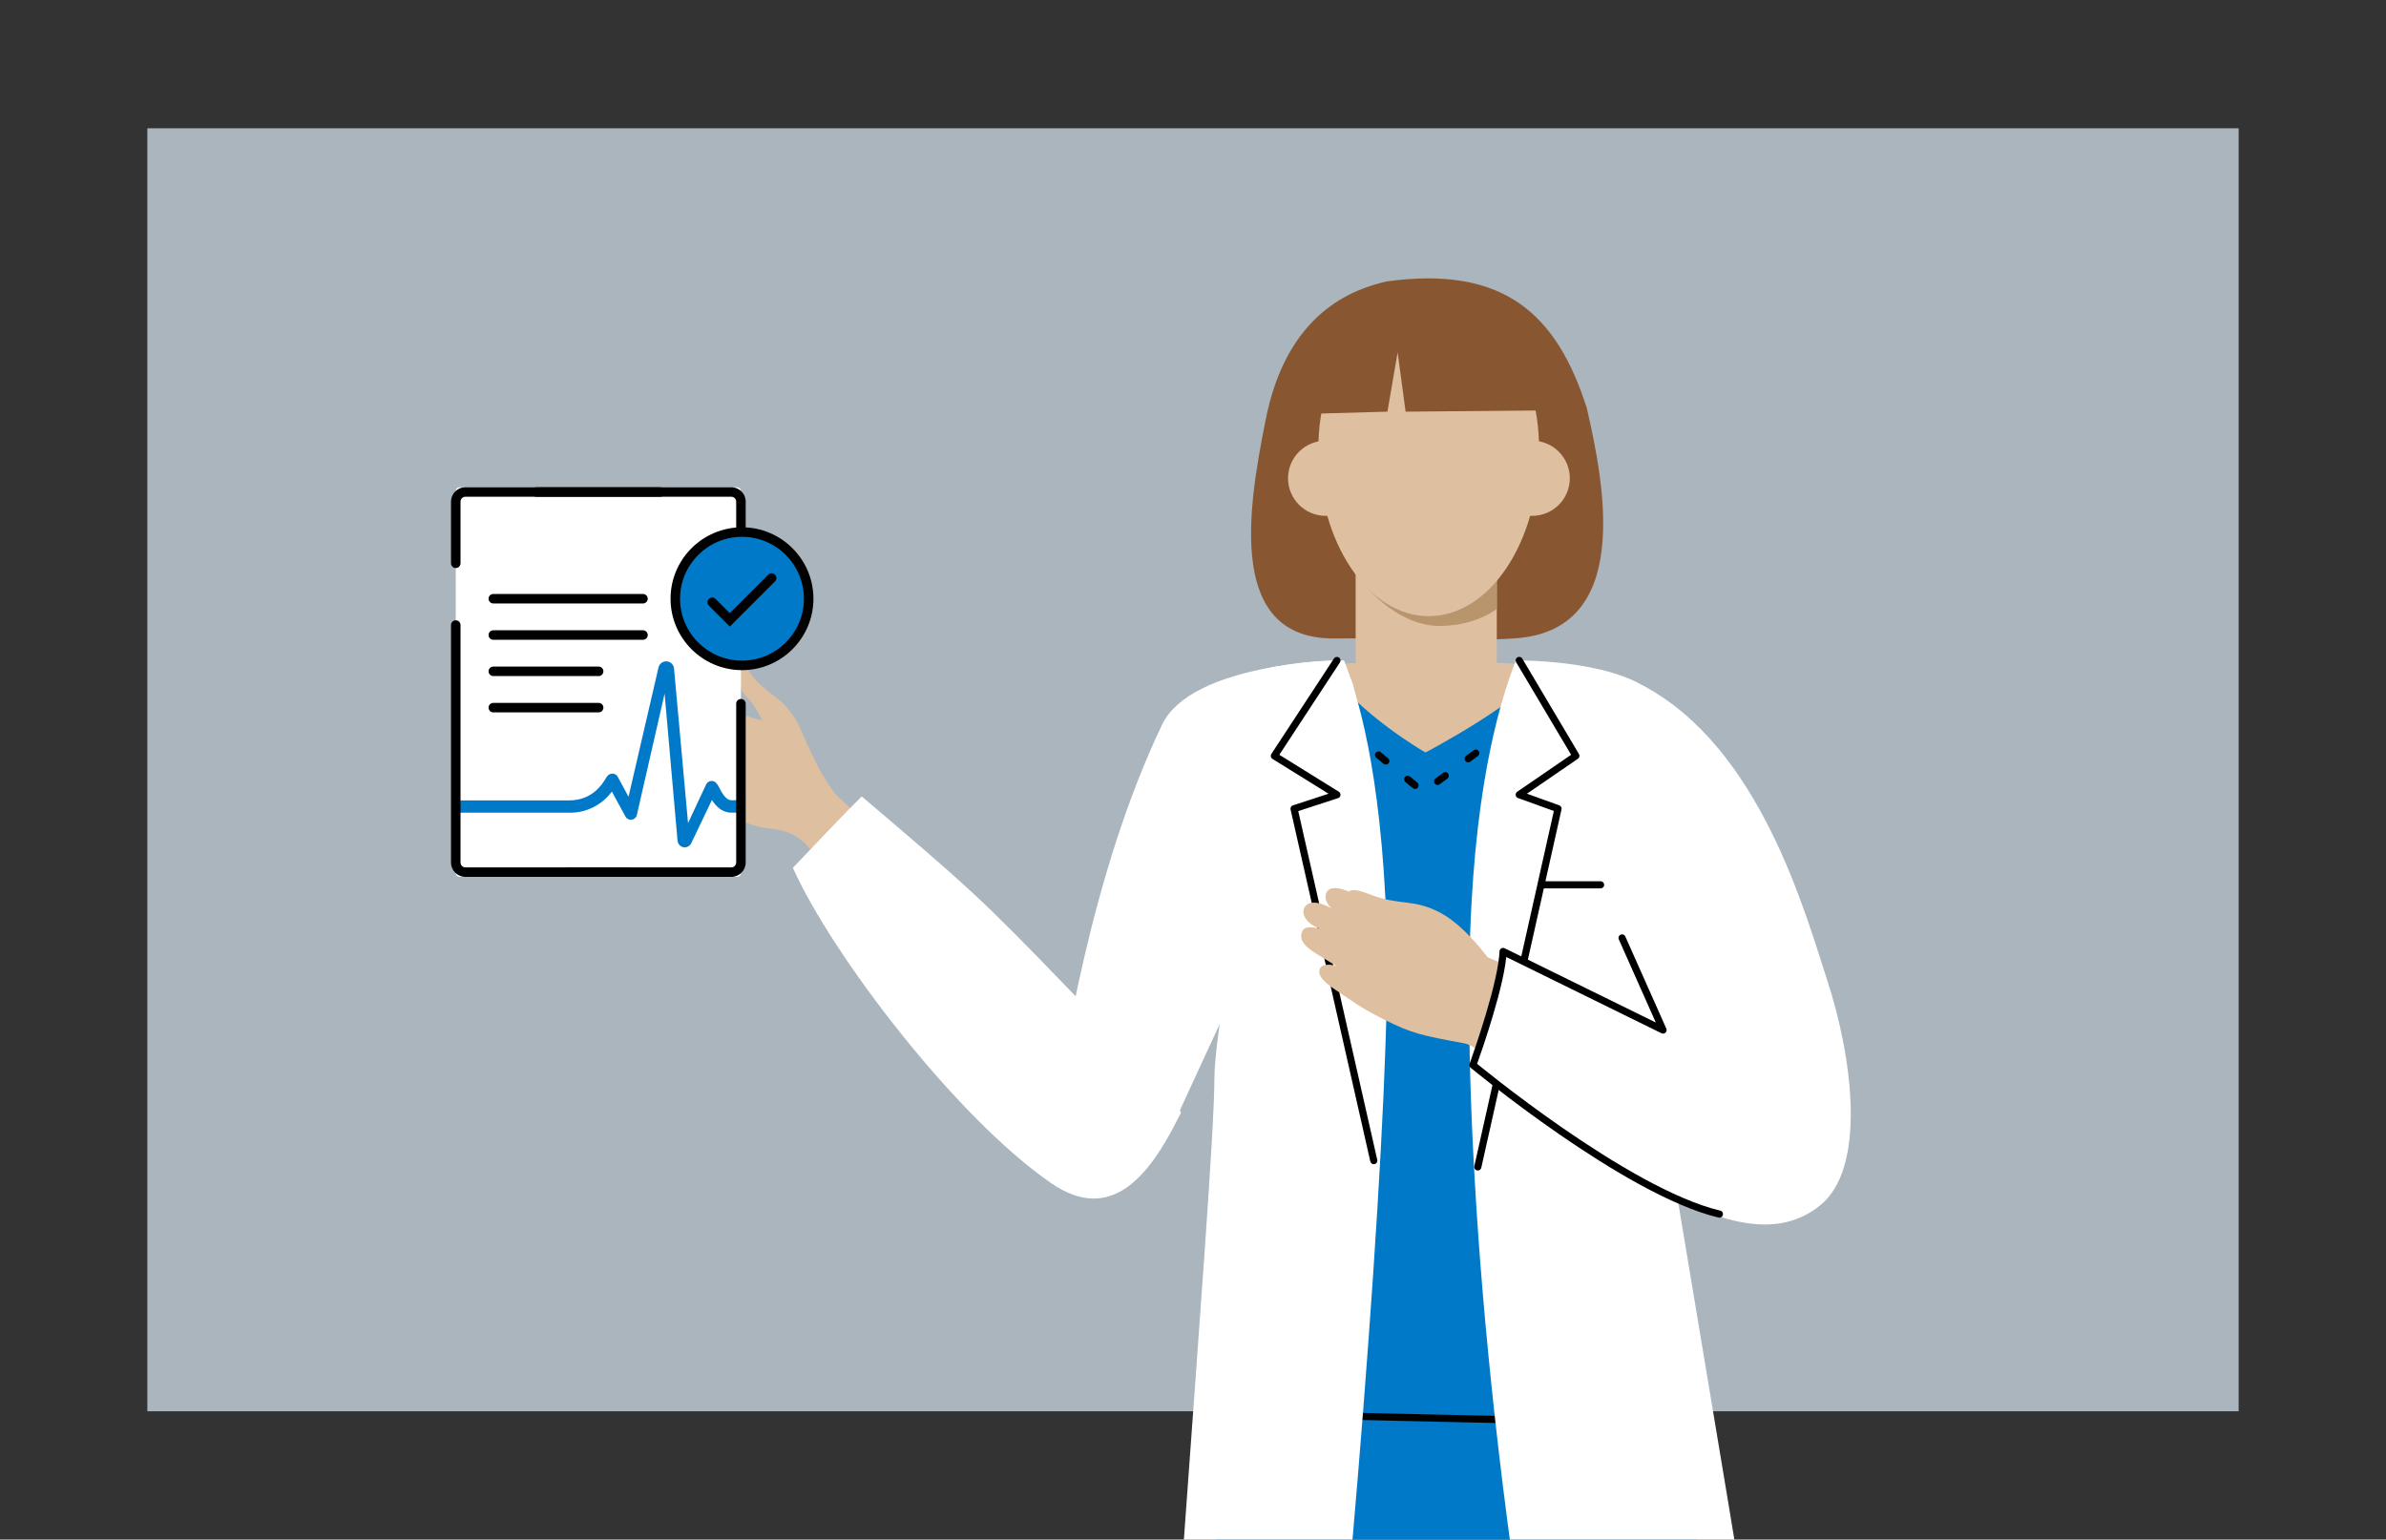 <svg width="502" height="324" viewBox="0 0 502 324" fill="none" xmlns="http://www.w3.org/2000/svg">
<rect x="0" y="0" width="502" height="324" fill="#333333" stroke="none"/>
<g clip-path="url(#clip0_2303_8781)">
<rect opacity="0.7" x="31" y="27" width="440" height="270" fill="#DDEDF8"/>
<path d="M327.201 401.519C336.825 439.826 348.204 502.533 351.792 511.888H385.789C383.118 469.285 374.544 438.253 367.251 396.046C365.831 390.908 361.315 359.418 356.481 319.064C354.245 300.593 352.206 282.497 347.282 275.184L258.732 275.368C252.925 360.389 251.813 426.404 255.462 512.117C256.055 512.708 293.567 512.591 293.567 512.591C297.664 492.709 295.803 468.426 297.301 446.04C298.346 430.102 298.636 411.348 300.313 399.644C302.453 384.348 308.959 354.459 309.188 341.963C309.177 341.963 324.066 389.023 327.201 401.519Z" fill="#0079C8"/>
<path d="M272.447 140.654C278.852 139.539 292.986 139.12 300.615 139.12C308.244 139.12 324.865 139.678 330.046 140.794C335.227 141.909 330.046 157.451 330.046 157.451L321.551 172.223L285.447 169.813L272.425 155.593L272.447 140.654Z" fill="#DEBF9F"/>
<path d="M242.351 158.126C249.46 146.757 258.81 139.917 278.679 139.917C285.888 150.422 299.916 158.36 299.916 158.36C299.916 158.36 321.64 146.952 324.932 140.118C339.704 140.118 349.797 148.04 357.689 157.222C363.395 163.855 363.233 169.243 360.209 173.544C356.202 184.852 343.795 207.333 342.23 206.228C342.23 206.228 354.263 256.524 357.934 299.511C346.114 299.511 261.191 297.52 253.73 297.336C259.66 263.748 258.453 219.734 258.453 219.734C258.453 219.734 260.914 206.734 258.498 202C258.332 201.674 253.957 211.341 253.785 211C246.735 197.014 234.941 169.966 242.351 158.126Z" fill="#0079C8"/>
<path d="M354.905 273.192C356.152 281.951 357.225 290.876 357.962 299.511C346.142 299.511 261.219 297.52 253.758 297.336" stroke="black" stroke-width="1.5" stroke-linecap="round" stroke-linejoin="round"/>
<path d="M329.794 144.224L299.413 166.694L272.436 144.224" stroke="black" stroke-width="1.5" stroke-linecap="round" stroke-linejoin="round" stroke-dasharray="2 6"/>
<path d="M318.929 138.986C316.185 146.048 310.518 162.895 309.328 196.02C308.137 229.145 310.932 299.511 329.09 393.91C329.772 397.435 372.337 398.227 376.322 396.699C377.283 396.336 350.395 237.384 349.646 232.403C348.897 227.421 352.943 149.619 347.41 145.424C338.53 138.707 318.929 138.986 318.929 138.986Z" fill="white"/>
<path d="M336.752 186.213H324.792" stroke="black" stroke-width="1.5" stroke-linecap="round" stroke-linejoin="round"/>
<path d="M319.634 138.986L331.555 159.063L319.634 167.241L327.799 170.186L310.921 245.579" stroke="black" stroke-width="1.5" stroke-linecap="round" stroke-linejoin="round"/>
<path d="M282.786 138.991C285.53 146.054 290.56 161.646 291.728 194.776C292.896 227.906 285.223 326.544 277.365 397.474C276.974 401.039 251.444 399.538 245.536 398.316C242.418 397.675 255.496 248.089 255.496 227.153C255.496 217.854 260.442 194.648 260.883 186.431C261.017 183.864 245.793 156.519 249.348 150.55C256.558 138.4 282.786 138.991 282.786 138.991Z" fill="white"/>
<path d="M192.973 205.751C192.973 205.751 180.773 189.556 164.418 172.082C164.418 172.082 158.984 167.021 155.681 166.435L164.045 158.87C164.045 158.87 165.323 158.817 173.101 164.943C180.879 171.07 213.483 203.248 213.483 203.248C213.483 203.248 223.605 204.739 214.549 221.254L196.062 210.866L192.973 205.751Z" fill="#DEBF9F"/>
<path d="M281 139C281 139 250.625 139.637 244.498 152.5C229.422 184.024 223.764 222.647 221.419 236.933L248.27 233.612C248.27 233.612 252.195 225.043 257.438 213.746C257.889 212.775 258.349 211.784 258.817 210.777C266.738 193.742 276.97 172.008 281.513 163.5C285.775 155.54 287.5 143 281 139Z" fill="white"/>
<path d="M181.309 167.609C203.897 186.841 206.294 188.866 225.26 208.577C239.538 223.387 249.873 233.829 248.274 234.522C242.148 246.988 234.05 257.909 221.105 248.959C201.127 235.161 175.022 200.959 166.818 182.633C168.789 180.555 178.325 170.486 181.309 167.609Z" fill="white"/>
<path d="M169.217 177.359C166.873 175.334 165.488 174.801 161.226 174.269C152.329 173.256 134.003 159.458 134.003 156.741C134.003 154.024 136.08 155.516 136.613 155.942C140.396 158.926 147.215 161.643 147.215 161.643C147.215 161.643 136.24 154.397 134.695 149.336C134.695 149.336 134.695 145.874 137.945 149.017C141.195 152.16 149.505 157.913 149.505 157.913L149.772 157.381C149.772 157.381 135.601 146.939 135.974 143.476C136.347 140.013 141.035 144.115 141.035 144.115C141.035 144.115 147.801 151.467 151.85 153.758H152.276C152.276 153.758 142.1 144.382 141.568 141.558C141.035 138.735 141.887 138.468 143.166 139.694C144.444 140.919 154.247 149.816 156.325 150.508C157.337 150.828 162.185 152 163.676 152.906C165.914 154.184 169.537 158.819 169.856 159.831C170.549 162.229 172.786 166.597 172.786 168.036C172.786 168.515 173.053 167.236 173.159 167.503C173.479 168.728 173.905 167.929 173.372 168.941C173.479 168.995 170.336 177.039 169.217 177.359Z" fill="#DEBF9F"/>
<path d="M176.191 167.609C171.875 162.441 168.839 153.97 167.667 151.839C166.761 150.294 165.642 148.909 164.364 147.631C161.593 145.446 158.557 143.369 157.172 140.599C157.065 140.332 156.746 140.279 156.479 140.385C156.426 140.439 156.319 140.492 156.266 140.545C155.467 141.664 154.455 144.221 157.598 147.258C159.782 149.389 162.179 155.782 162.179 155.782C162.179 155.782 162.073 158.712 160.421 157.646C160.155 157.433 171.502 172.084 171.502 172.084C174.486 171.071 177.203 168.834 176.191 167.609Z" fill="#DEBF9F"/>
<path d="M281.283 138.997L268.116 159.074L281.283 167.252L272.262 170.197L289.035 244.251" stroke="black" stroke-width="1.5" stroke-linecap="round" stroke-linejoin="round"/>
<path d="M288.252 188.238C285.777 187.268 284.173 186.955 283.658 187.82C283.01 188.891 284.111 191.039 287.28 192.707C292.869 195.641 296.334 197.727 296.451 198.151C296.451 198.235 314.844 203.869 314.844 203.869C314.565 203.757 309.155 195.34 303.052 192.093C297.301 189.041 294.456 190.67 288.252 188.238Z" fill="#DEBF9F"/>
<path d="M318.298 203.25C317.102 202.986 315.926 202.641 314.777 202.218C314.514 202.073 298.474 195.345 297.016 194.882C292.791 191.975 288.277 189.512 283.546 187.53C280.808 186.414 279.405 186.888 279.008 187.987C278.611 189.086 279.271 190.469 280.204 191.15L279.411 190.776C277.248 189.761 275.711 189.705 274.817 190.52C273.598 191.635 274.347 193.655 276.409 194.843C276.829 195.088 277.259 195.295 277.65 195.49C277.51 195.429 274.42 194.374 273.883 196.221C273.391 197.894 274.492 199.177 276.829 200.633C277.98 201.353 281.3 203.378 281.3 203.378C279.623 202.748 278.326 203.038 277.907 203.551C277.041 204.622 277.678 206.145 280.903 208.265C284.614 210.702 285.692 211.773 291.147 214.524C297.032 217.497 298.899 217.871 308.411 219.633C309.389 219.812 328.945 230.35 337.082 233.117C343.671 235.37 323.887 205.163 318.298 203.25Z" fill="#DEBF9F"/>
<path d="M345.639 144.263C370.297 157.25 379.798 192.065 384.504 206.502C389.601 222.149 392.971 245.858 382.766 253.824C374.382 260.378 363.512 258.287 347.841 249.919C334.332 242.645 321.617 233.991 309.898 224.096C311.094 220.749 315.967 206.803 316.241 200.198L349.897 216.772L341.274 197.387L345.639 144.263Z" fill="white"/>
<path d="M341.274 197.387L349.897 216.772L316.241 200.232C315.967 206.809 311.094 220.783 309.898 224.13C309.898 224.13 342.011 250.789 361.757 255.508" stroke="black" stroke-width="1.5" stroke-linecap="round" stroke-linejoin="round"/>
<path d="M291.739 59.225C316.476 55.839 327.531 66.109 333.846 85.862C337.669 102.369 343.548 133.045 318.32 134.361C309.277 135.031 290.085 134.205 281.042 134.361C258.307 134.752 262.364 107.892 266.221 88.702C270.602 65.746 284.664 60.865 291.739 59.225Z" fill="#885631"/>
<path d="M285.217 105.934H314.917V143.393H285.217V105.934Z" fill="#DEBF9F"/>
<path d="M285.223 120.694V105.934H314.917V128.18C311.731 130.384 307.824 131.656 303.113 131.734C296.646 131.851 290.074 127.366 285.223 120.694Z" fill="#B9956E"/>
<path d="M322.355 108.561C317.978 108.561 314.43 105.019 314.43 100.65C314.43 96.282 317.978 92.74 322.355 92.74C326.732 92.74 330.28 96.282 330.28 100.65C330.28 105.019 326.732 108.561 322.355 108.561Z" fill="#DEBF9F"/>
<path d="M278.919 108.561C274.542 108.561 270.994 105.019 270.994 100.65C270.994 96.282 274.542 92.74 278.919 92.74C283.296 92.74 286.844 96.282 286.844 100.65C286.844 105.019 283.296 108.561 278.919 108.561Z" fill="#DEBF9F"/>
<path d="M277.365 94.749C277.365 114.033 287.766 129.67 300.592 129.67C313.418 129.67 323.819 114.05 323.819 94.749C323.819 75.447 313.424 65.741 300.592 65.741C287.76 65.741 277.365 75.464 277.365 94.749Z" fill="#DEBF9F"/>
<path d="M327.463 86.347L295.73 86.632L294.053 74.153L291.907 86.632L274.582 87.117C267.623 60.062 324.619 47.589 327.463 86.347Z" fill="#885631"/>
<path d="M155.07 102.54H96.71C96.257 102.54 95.89 102.907 95.89 103.36V183.72C95.89 184.173 96.257 184.54 96.71 184.54H155.07C155.523 184.54 155.89 184.173 155.89 183.72V103.36C155.89 102.907 155.523 102.54 155.07 102.54Z" fill="white"/>
<path d="M135.29 127H103.79C103.24 127 102.79 126.55 102.79 126C102.79 125.45 103.24 125 103.79 125H135.28C135.83 125 136.28 125.45 136.28 126C136.28 126.55 135.83 127 135.28 127H135.29Z" fill="black"/>
<path d="M135.29 134.64H103.79C103.24 134.64 102.79 134.19 102.79 133.64C102.79 133.09 103.24 132.64 103.79 132.64H135.28C135.83 132.64 136.28 133.09 136.28 133.64C136.28 134.19 135.83 134.64 135.28 134.64H135.29Z" fill="black"/>
<path d="M125.95 142.28H103.79C103.24 142.28 102.79 141.83 102.79 141.28C102.79 140.73 103.24 140.28 103.79 140.28H125.95C126.5 140.28 126.95 140.73 126.95 141.28C126.95 141.83 126.5 142.28 125.95 142.28Z" fill="black"/>
<path d="M125.95 149.92H103.79C103.24 149.92 102.79 149.47 102.79 148.92C102.79 148.37 103.24 147.92 103.79 147.92H125.95C126.5 147.92 126.95 148.37 126.95 148.92C126.95 149.47 126.5 149.92 125.95 149.92Z" fill="black"/>
<path d="M155.36 168.43V171.02H153.86C151.91 171.02 150.63 169.66 149.78 168.37L145.42 177.47C145.06 178.22 144.15 178.53 143.4 178.17C142.92 177.94 142.6 177.46 142.55 176.93L139.83 145.97L133.99 171.52C133.82 172.21 133.13 172.64 132.43 172.48C132.07 172.39 131.77 172.16 131.59 171.84L128.73 166.58C126.64 169.44 123.29 171.1 119.74 171.03H96.54L96.85 168.44H119.73C124.59 168.44 126.66 165.1 127.44 163.84C127.6 163.51 127.83 163.23 128.12 163.02C128.42 162.82 128.8 162.76 129.15 162.84C129.5 162.93 129.8 163.16 129.97 163.48L132.24 167.68L138.55 140.45C138.77 139.56 139.66 139.01 140.55 139.22C141.24 139.39 141.74 139.97 141.81 140.67L144.76 173.22L148.58 165.05C148.77 164.69 149.12 164.43 149.52 164.37C149.92 164.3 150.33 164.43 150.63 164.71C150.91 165.02 151.14 165.37 151.31 165.74C151.79 166.67 152.67 168.4 153.86 168.4L155.34 168.43H155.36Z" fill="#0079C8"/>
<path d="M155.89 134.84C155.34 134.84 154.89 134.39 154.89 133.84V105.56C154.89 105 154.43 104.54 153.87 104.54H112.89C112.34 104.54 111.89 104.09 111.89 103.54C111.89 102.99 112.34 102.54 112.89 102.54H153.87C155.54 102.54 156.89 103.89 156.89 105.56V133.84C156.89 134.39 156.44 134.84 155.89 134.84Z" fill="black"/>
<path d="M132.16 184.54H97.91C96.25 184.54 94.89 183.19 94.89 181.52V131.54C94.89 130.99 95.34 130.54 95.89 130.54C96.44 130.54 96.89 130.99 96.89 131.54V181.52C96.89 182.08 97.35 182.54 97.91 182.54H132.16C132.71 182.54 133.16 182.99 133.16 183.54C133.16 184.09 132.71 184.54 132.16 184.54Z" fill="black"/>
<path d="M95.89 119.54C95.34 119.54 94.89 119.09 94.89 118.54V105.56C94.89 103.9 96.24 102.54 97.91 102.54H138.89C139.44 102.54 139.89 102.99 139.89 103.54C139.89 104.09 139.44 104.54 138.89 104.54H97.91C97.35 104.54 96.89 105 96.89 105.56V118.54C96.89 119.09 96.44 119.54 95.89 119.54Z" fill="black"/>
<path d="M153.87 184.54H119.62C119.07 184.54 118.62 184.09 118.62 183.54C118.62 182.99 119.07 182.54 119.62 182.54H153.87C154.43 182.54 154.89 182.08 154.89 181.52V148.09C154.89 147.54 155.34 147.09 155.89 147.09C156.44 147.09 156.89 147.54 156.89 148.09V181.52C156.89 183.19 155.54 184.54 153.87 184.54Z" fill="black"/>
<path d="M156.11 140.03C163.859 140.03 170.14 133.749 170.14 126C170.14 118.252 163.859 111.97 156.11 111.97C148.362 111.97 142.08 118.252 142.08 126C142.08 133.749 148.362 140.03 156.11 140.03Z" fill="#0079C8"/>
<path d="M156.11 141.03C147.82 141.03 141.08 134.29 141.08 126C141.08 117.71 147.82 110.97 156.11 110.97C164.4 110.97 171.14 117.71 171.14 126C171.14 134.29 164.4 141.03 156.11 141.03ZM156.11 112.97C148.93 112.97 143.08 118.81 143.08 126C143.08 133.19 148.92 139.03 156.11 139.03C163.3 139.03 169.14 133.19 169.14 126C169.14 118.81 163.3 112.97 156.11 112.97Z" fill="black"/>
<path d="M153.56 131.87L149.14 127.45C148.75 127.06 148.75 126.43 149.14 126.04C149.53 125.65 150.16 125.65 150.55 126.04L153.55 129.04L161.65 120.94C162.04 120.55 162.67 120.55 163.06 120.94C163.45 121.33 163.45 121.96 163.06 122.35L153.55 131.86L153.56 131.87Z" fill="black"/>
</g>
<defs>
<clipPath id="clip0_2303_8781">
<rect width="502" height="324" fill="white"/>
</clipPath>
</defs>
</svg>
